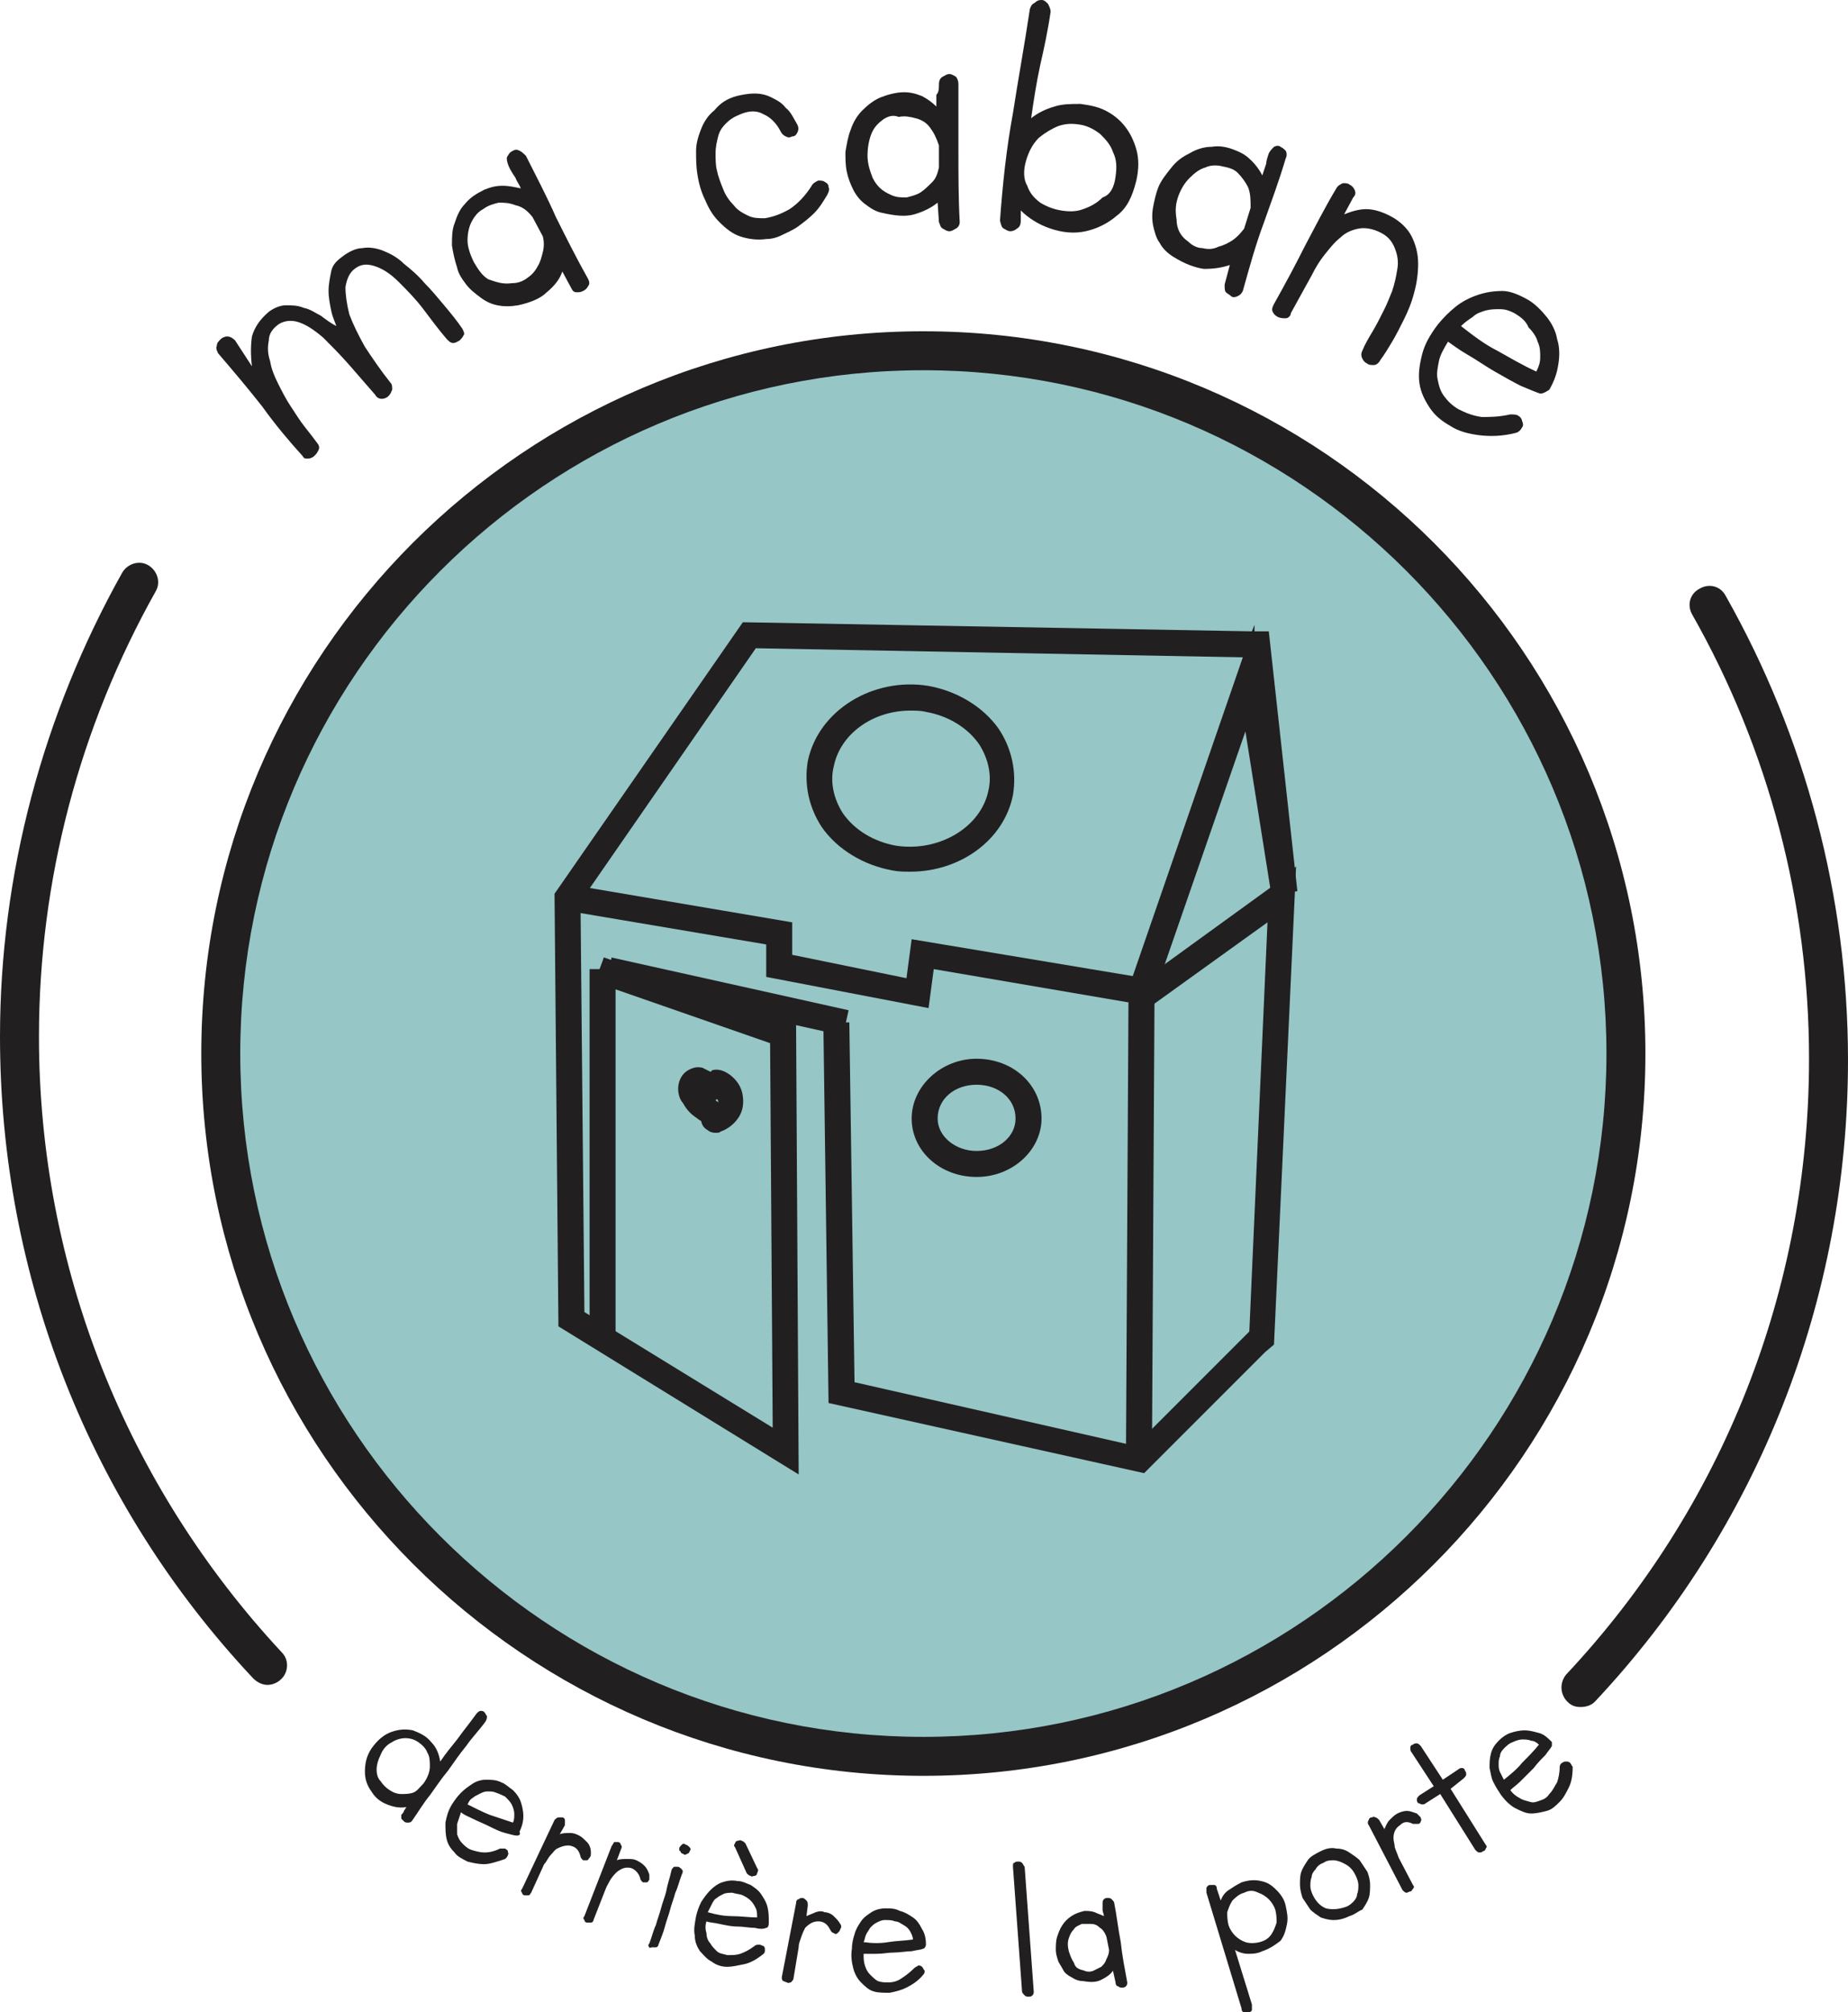 <?xml version="1.0" encoding="utf-8"?>
<!-- Generator: Adobe Illustrator 24.3.0, SVG Export Plug-In . SVG Version: 6.00 Build 0)  -->
<svg version="1.1" id="Calque_1" xmlns="http://www.w3.org/2000/svg" xmlns:xlink="http://www.w3.org/1999/xlink" x="0px" y="0px"
	 viewBox="0 0 142.3 154.9" enable-background="new 0 0 142.3 154.9" xml:space="preserve">
<path fill="none" stroke="#221F20" stroke-width="2" stroke-miterlimit="10" d="M-30.1,110.1"/>
<g>
	<g>
		<g>
			<path fill="#221F20" d="M19.4,28.2c-0.1-0.8-0.1-1.6,0-2.3c0.2-0.7,0.6-1.3,1.3-1.9c0.4-0.3,0.9-0.5,1.3-0.5c0.5,0,0.9,0,1.4,0.2
				c0.5,0.1,0.9,0.4,1.3,0.6c0.4,0.3,0.8,0.6,1.2,0.8c-0.1-0.3-0.3-0.7-0.4-1.2c-0.1-0.5-0.2-1-0.2-1.5c0-0.5,0.1-1,0.2-1.5
				c0.1-0.5,0.4-0.8,0.8-1.1c0.5-0.4,1.1-0.7,1.6-0.7c0.5-0.1,1.1,0,1.6,0.2c0.5,0.2,1.1,0.5,1.6,1c0.5,0.4,1.1,0.9,1.6,1.5
				c0.5,0.5,1,1.1,1.5,1.7c0.5,0.6,1,1.2,1.4,1.8c0.1,0.2,0.2,0.4,0.1,0.5c-0.1,0.2-0.2,0.3-0.3,0.4c-0.2,0.1-0.3,0.2-0.5,0.2
				c-0.2,0-0.3-0.1-0.5-0.3c-0.6-0.7-1.2-1.5-1.8-2.3c-0.6-0.8-1.3-1.5-1.9-2.1c-0.6-0.6-1.2-1-1.8-1.2c-0.6-0.2-1.1-0.2-1.6,0.2
				c-0.4,0.3-0.6,0.8-0.7,1.4c0,0.6,0.1,1.3,0.3,2.1c0.3,0.8,0.7,1.6,1.2,2.5c0.6,0.9,1.2,1.8,2,2.8c0.1,0.1,0.1,0.3,0.1,0.5
				c-0.1,0.2-0.1,0.3-0.3,0.5c-0.1,0.1-0.3,0.2-0.5,0.2c-0.2,0-0.4-0.1-0.5-0.3c-0.7-0.8-1.3-1.5-2-2.3c-0.7-0.8-1.4-1.5-2-2.1
				c-0.7-0.6-1.3-1-1.9-1.2c-0.6-0.2-1.2-0.1-1.6,0.2c-0.4,0.3-0.7,0.7-0.7,1.2c-0.1,0.5-0.1,1,0.1,1.6c0.1,0.6,0.3,1.1,0.6,1.7
				c0.3,0.6,0.6,1.2,1,1.8c0.4,0.6,0.7,1.1,1.1,1.6c0.4,0.5,0.7,0.9,1,1.3c0.1,0.2,0.1,0.3,0,0.5c-0.1,0.2-0.2,0.3-0.3,0.4
				c-0.1,0.1-0.3,0.2-0.5,0.2c-0.2,0-0.3,0-0.4-0.2c-1-1.1-2.1-2.4-3.1-3.8c-1.1-1.4-2.2-2.7-3.4-4.1c-0.1-0.2-0.2-0.4-0.1-0.6
				c0-0.2,0.1-0.3,0.3-0.5c0.1-0.1,0.3-0.2,0.5-0.2c0.2,0,0.4,0.1,0.6,0.3L19.4,28.2z"/>
			<path fill="#221F20" d="M39.1,12.6c-0.1-0.3-0.1-0.5,0-0.6c0.1-0.2,0.2-0.3,0.4-0.4c0.2-0.1,0.3-0.1,0.5,0
				c0.2,0.1,0.3,0.2,0.5,0.4c0.8,1.6,1.6,3.1,2.3,4.7c0.8,1.6,1.6,3.2,2.5,4.8c0.1,0.2,0.1,0.4,0,0.5c-0.1,0.2-0.2,0.3-0.4,0.4
				c-0.2,0.1-0.3,0.1-0.5,0.1s-0.3-0.1-0.4-0.3l-0.7-1.3c-0.2,0.6-0.6,1.1-1.2,1.6c-0.5,0.5-1.3,0.8-2.2,1c-0.6,0.1-1.1,0.1-1.6,0
				c-0.5-0.1-0.9-0.3-1.3-0.6c-0.4-0.3-0.8-0.6-1.1-1c-0.3-0.4-0.6-0.8-0.7-1.3c-0.2-0.6-0.3-1.1-0.4-1.7c0-0.6,0-1.2,0.2-1.7
				c0.2-0.6,0.4-1.1,0.8-1.5c0.4-0.5,0.9-0.8,1.5-1.1c0.5-0.2,0.9-0.3,1.4-0.3c0.5,0,0.9,0.1,1.4,0.2c-0.1-0.3-0.3-0.5-0.4-0.8
				C39.3,13.1,39.2,12.9,39.1,12.6z M39.4,21.8c0.4,0,0.8-0.1,1.2-0.4c0.3-0.2,0.6-0.5,0.8-0.9c0.2-0.3,0.3-0.7,0.4-1.1
				c0.1-0.4,0.1-0.8,0-1.2L41,16.7c-0.4-0.5-0.8-0.8-1.3-0.9c-0.5-0.2-0.9-0.2-1.3-0.2c-0.4,0.1-0.8,0.2-1.2,0.5
				c-0.4,0.2-0.7,0.6-0.9,1c-0.2,0.4-0.3,0.9-0.3,1.4c0,0.5,0.2,1.1,0.5,1.7c0.3,0.5,0.6,1,1.1,1.3C38.2,21.7,38.7,21.9,39.4,21.8z"
				/>
			<path fill="#221F20" d="M56.7,7.4c0.4-0.1,0.9-0.2,1.4-0.2c0.5,0,0.9,0.1,1.3,0.3c0.4,0.2,0.8,0.4,1.1,0.8
				c0.4,0.3,0.6,0.8,0.9,1.3c0.1,0.2,0.1,0.4,0,0.6c-0.1,0.2-0.2,0.3-0.4,0.3c-0.2,0.1-0.3,0.1-0.5,0c-0.2-0.1-0.3-0.2-0.4-0.4
				c-0.3-0.6-0.8-1.1-1.3-1.3c-0.5-0.3-1.1-0.3-1.8,0c-0.5,0.2-0.8,0.4-1.1,0.7c-0.3,0.3-0.5,0.6-0.6,1c-0.1,0.4-0.2,0.8-0.2,1.3
				c0,0.4,0,0.9,0.1,1.3c0.1,0.5,0.3,1,0.5,1.5c0.2,0.5,0.5,0.9,0.8,1.2c0.3,0.4,0.7,0.6,1.1,0.8c0.4,0.2,0.8,0.2,1.3,0.2
				c0.6-0.1,1.2-0.3,1.9-0.7c0.6-0.4,1.2-1,1.7-1.8c0.1-0.2,0.3-0.3,0.5-0.4c0.2,0,0.4,0,0.5,0.1c0.2,0.1,0.3,0.2,0.3,0.4
				c0.1,0.2,0,0.4-0.1,0.6c-0.3,0.5-0.6,1-1,1.4c-0.4,0.4-0.8,0.7-1.2,1c-0.4,0.3-0.9,0.5-1.3,0.7c-0.4,0.2-0.8,0.3-1.2,0.3
				c-0.7,0.1-1.4,0-2-0.2c-0.6-0.2-1.1-0.6-1.6-1.1c-0.5-0.5-0.8-1-1.1-1.7c-0.3-0.6-0.5-1.3-0.6-2c-0.1-0.6-0.1-1.2-0.1-1.8
				c0-0.6,0.2-1.2,0.4-1.7c0.2-0.5,0.5-1,1-1.4C55.5,7.9,56,7.6,56.7,7.4z"/>
			<path fill="#221F20" d="M72.3,6.5c0-0.3,0.1-0.5,0.3-0.6c0.2-0.1,0.3-0.2,0.5-0.2c0.2,0,0.3,0.1,0.5,0.2c0.1,0.1,0.2,0.3,0.2,0.6
				c0,1.7,0,3.5,0,5.2c0,1.7,0,3.6,0.1,5.4c0,0.2-0.1,0.4-0.3,0.5c-0.2,0.1-0.3,0.2-0.5,0.2c-0.2,0-0.3-0.1-0.5-0.2
				c-0.2-0.1-0.2-0.3-0.3-0.5l-0.1-1.5c-0.5,0.4-1.1,0.7-1.8,0.9c-0.7,0.2-1.5,0.1-2.4-0.1c-0.6-0.1-1-0.4-1.4-0.7
				c-0.4-0.3-0.7-0.7-0.9-1.1c-0.2-0.4-0.4-0.9-0.5-1.4c-0.1-0.5-0.1-1-0.1-1.5c0.1-0.6,0.2-1.2,0.4-1.7c0.2-0.6,0.5-1.1,0.9-1.5
				c0.4-0.4,0.9-0.8,1.4-1c0.5-0.2,1.2-0.4,1.8-0.4c0.5,0,0.9,0.1,1.4,0.3c0.4,0.2,0.8,0.5,1.1,0.8c0-0.3,0-0.6,0-0.9
				C72.3,7.1,72.3,6.8,72.3,6.5z M68.6,15c0.4,0.2,0.8,0.2,1.2,0.2c0.4-0.1,0.8-0.2,1.1-0.4c0.3-0.2,0.6-0.5,0.9-0.8
				c0.3-0.3,0.4-0.7,0.5-1.1l0-1.7c-0.2-0.6-0.4-1-0.7-1.4c-0.3-0.4-0.7-0.6-1.1-0.7c-0.4-0.1-0.8-0.2-1.3-0.1
				C68.7,8.8,68.3,9,68,9.2c-0.4,0.3-0.7,0.6-0.9,1.1c-0.2,0.5-0.3,1.1-0.3,1.7c0,0.6,0.2,1.2,0.4,1.7C67.5,14.3,67.9,14.7,68.6,15z
				"/>
			<path fill="#221F20" d="M79.3,0.7c0.1-0.3,0.2-0.4,0.4-0.5C79.9,0,80.1,0,80.2,0c0.2,0,0.3,0.1,0.5,0.3c0.1,0.2,0.2,0.4,0.2,0.6
				c-0.2,1.4-0.5,2.8-0.8,4.1c-0.3,1.4-0.5,2.7-0.7,4.1c0.5-0.4,1.1-0.7,1.8-0.9c0.6-0.2,1.3-0.2,2-0.2c0.7,0.1,1.3,0.2,1.9,0.5
				c0.6,0.3,1.1,0.7,1.5,1.2s0.7,1.1,0.9,1.8c0.2,0.7,0.2,1.5,0,2.4c-0.3,1.2-0.7,2.1-1.5,2.7c-0.7,0.6-1.5,1-2.4,1.2
				c-0.9,0.2-1.8,0.1-2.7-0.2c-0.9-0.3-1.7-0.8-2.3-1.4l0,0.8c0,0.3-0.1,0.5-0.3,0.6c-0.1,0.1-0.3,0.2-0.5,0.2
				c-0.2,0-0.3-0.1-0.5-0.2c-0.2-0.1-0.2-0.3-0.3-0.6c0.2-2.8,0.5-5.6,1-8.3C78.4,6.1,78.9,3.4,79.3,0.7z M85.9,13.6
				c0.1-0.7,0.1-1.3-0.2-1.9c-0.2-0.6-0.6-1-1-1.4c-0.4-0.3-0.9-0.6-1.5-0.7c-0.6-0.1-1.1-0.1-1.7,0.1c-0.5,0.2-1,0.5-1.5,0.9
				c-0.5,0.5-0.8,1.1-1,1.8c-0.2,0.7-0.2,1.4,0.1,1.9c0.2,0.6,0.6,1,1,1.3c0.5,0.3,1,0.5,1.6,0.6c0.6,0.1,1.2,0.1,1.7-0.1
				c0.6-0.2,1.1-0.5,1.5-0.9C85.5,15,85.8,14.4,85.9,13.6z"/>
			<path fill="#221F20" d="M97.7,11.8c0.1-0.2,0.3-0.4,0.4-0.5c0.2-0.1,0.4-0.1,0.5,0c0.2,0.1,0.3,0.2,0.4,0.3
				c0.1,0.2,0.1,0.4,0,0.6c-0.5,1.7-1.1,3.3-1.7,5c-0.6,1.6-1.1,3.4-1.6,5.2c-0.1,0.2-0.2,0.3-0.4,0.4c-0.2,0.1-0.4,0.1-0.5,0
				s-0.3-0.2-0.4-0.3c-0.1-0.1-0.1-0.3-0.1-0.6l0.4-1.5c-0.6,0.2-1.2,0.3-2,0.3c-0.7-0.1-1.5-0.4-2.3-0.9c-0.5-0.3-0.9-0.7-1.1-1.1
				c-0.3-0.4-0.4-0.9-0.5-1.3c-0.1-0.5-0.1-1,0-1.5s0.2-1,0.4-1.5c0.2-0.5,0.6-1,1-1.5c0.4-0.5,0.8-0.8,1.4-1.1
				c0.5-0.3,1.1-0.5,1.7-0.5c0.6-0.1,1.2,0,1.9,0.3c0.5,0.2,0.8,0.4,1.2,0.8c0.3,0.3,0.6,0.7,0.8,1.1c0.1-0.3,0.2-0.6,0.3-0.9
				C97.5,12.4,97.6,12.1,97.7,11.8z M91.5,18.6c0.3,0.3,0.7,0.5,1.1,0.5c0.4,0.1,0.8,0.1,1.2-0.1c0.4-0.1,0.8-0.3,1.1-0.5
				c0.3-0.2,0.6-0.5,0.9-0.9l0.5-1.6c0-0.6,0-1.1-0.2-1.6c-0.2-0.4-0.5-0.8-0.8-1.1c-0.3-0.3-0.7-0.4-1.2-0.5
				c-0.4-0.1-0.9-0.1-1.3,0.1c-0.4,0.1-0.8,0.4-1.2,0.8c-0.4,0.4-0.7,0.9-0.9,1.5c-0.2,0.6-0.2,1.1-0.1,1.7
				C90.6,17.6,90.9,18.2,91.5,18.6z"/>
			<path fill="#221F20" d="M99,24.5c-0.2,0-0.4,0-0.6-0.1c-0.2-0.1-0.3-0.2-0.4-0.4c-0.1-0.2,0-0.4,0.1-0.6c0.9-1.6,1.7-3.1,2.4-4.5
				c0.8-1.5,1.5-2.9,2.4-4.4c0.1-0.2,0.3-0.3,0.5-0.4c0.2,0,0.4,0,0.5,0.1c0.2,0.1,0.3,0.2,0.4,0.4c0.1,0.2,0.1,0.4-0.1,0.6
				l-0.7,1.3c0.5-0.2,1.1-0.4,1.7-0.4c0.6,0,1.2,0.2,1.8,0.5c0.8,0.4,1.4,1,1.7,1.6c0.3,0.6,0.5,1.3,0.5,2.1c0,0.7-0.1,1.5-0.3,2.2
				c-0.2,0.8-0.5,1.5-0.8,2.1c-0.3,0.6-0.6,1.2-0.9,1.7c-0.3,0.5-0.6,1-0.9,1.4c-0.1,0.2-0.3,0.4-0.5,0.4c-0.2,0-0.4,0-0.5-0.1
				c-0.2-0.1-0.3-0.2-0.4-0.4c-0.1-0.2-0.1-0.4,0-0.6c0.2-0.5,0.5-1,0.8-1.5c0.3-0.5,0.6-1.1,0.9-1.7c0.2-0.4,0.4-0.9,0.6-1.4
				c0.2-0.6,0.3-1.1,0.4-1.7c0.1-0.6,0-1.1-0.2-1.6s-0.5-0.9-1.1-1.2c-0.6-0.3-1.2-0.4-1.7-0.3c-0.5,0.1-1,0.3-1.4,0.7
				c-0.4,0.3-0.8,0.8-1.2,1.3c-0.4,0.5-0.7,1-1,1.6l-1.6,2.9C99.4,24.3,99.2,24.5,99,24.5z"/>
			<path fill="#221F20" d="M118.6,30.3c-0.3-0.1-0.8-0.3-1.5-0.6c-0.6-0.3-1.3-0.7-2-1.1c-0.7-0.4-1.4-0.9-2.1-1.3
				c-0.7-0.4-1.2-0.8-1.5-1c-0.3,0.5-0.6,1-0.7,1.5c-0.1,0.5-0.2,1-0.1,1.4c0.1,0.5,0.2,0.9,0.5,1.3c0.3,0.4,0.6,0.7,1.1,1
				c0.6,0.3,1.1,0.5,1.8,0.6c0.6,0,1.3,0,2.2-0.2c0.2,0,0.5,0,0.6,0.1c0.2,0.1,0.3,0.3,0.3,0.4c0.1,0.2,0.1,0.4,0,0.5
				c-0.1,0.2-0.2,0.3-0.4,0.4c-1.1,0.3-2.1,0.3-2.9,0.2c-0.8-0.1-1.6-0.3-2.2-0.7c-0.7-0.4-1.2-0.8-1.6-1.4
				c-0.4-0.6-0.7-1.2-0.8-1.9c-0.1-0.7,0-1.4,0.2-2.2c0.2-0.8,0.6-1.5,1.2-2.3c0.4-0.5,0.9-1,1.4-1.4c0.5-0.4,1.1-0.7,1.7-0.9
				c0.6-0.2,1.2-0.3,1.9-0.3c0.6,0,1.3,0.3,2,0.7c0.5,0.3,1,0.8,1.4,1.3c0.4,0.5,0.7,1.1,0.8,1.7c0.2,0.6,0.2,1.3,0.1,1.9
				c-0.1,0.7-0.3,1.3-0.7,2C119,30.2,118.8,30.3,118.6,30.3z M116.6,24.1c-0.4-0.2-0.7-0.3-1.1-0.3c-0.4,0-0.7,0-1.1,0.1
				c-0.3,0.1-0.7,0.2-1,0.5c-0.3,0.2-0.6,0.4-0.9,0.7c0.9,0.7,1.8,1.4,2.8,1.9c0.9,0.5,1.9,1.1,3,1.6c0.2-0.4,0.3-0.7,0.3-1.1
				c0-0.4,0-0.8-0.2-1.2c-0.1-0.4-0.4-0.8-0.7-1.1C117.5,24.7,117.1,24.4,116.6,24.1z"/>
		</g>
	</g>
	<g>
		<g>
			<path fill="#221F20" d="M36.7,131.9c0.1-0.1,0.2-0.2,0.3-0.2c0.1,0,0.2,0,0.3,0.1c0.1,0.1,0.1,0.2,0.2,0.3c0,0.1,0,0.2-0.1,0.4
				c-0.5,0.7-1.1,1.3-1.5,1.9c-0.5,0.6-0.9,1.2-1.4,1.9c-0.5,0.6-0.9,1.2-1.4,1.9c-0.5,0.6-0.9,1.3-1.4,2c-0.1,0.1-0.2,0.1-0.3,0.1
				c-0.1,0-0.2,0-0.3-0.1c-0.1-0.1-0.1-0.1-0.2-0.2c0-0.1,0-0.2,0-0.3c0.1-0.1,0.2-0.2,0.2-0.3c0.1-0.1,0.1-0.2,0.2-0.3
				c-0.5,0.1-1,0-1.5-0.2c-0.5-0.2-0.9-0.5-1.2-1c-0.3-0.4-0.5-0.9-0.5-1.5c0-0.6,0.1-1.2,0.5-1.8c0.5-0.7,1-1.1,1.6-1.3
				c0.6-0.2,1.1-0.2,1.6-0.1c0.5,0.2,1,0.4,1.4,0.9c0.4,0.4,0.6,0.9,0.7,1.5c0.4-0.6,0.9-1.2,1.3-1.7
				C35.7,133.2,36.2,132.6,36.7,131.9z M32.6,137.3c0.3-0.4,0.5-0.9,0.5-1.3c0-0.4,0-0.8-0.2-1.1c-0.1-0.3-0.4-0.6-0.7-0.8
				c-0.3-0.2-0.6-0.3-1-0.3c-0.3,0-0.7,0.1-1,0.3c-0.4,0.2-0.7,0.5-0.9,1c-0.2,0.4-0.3,0.8-0.3,1.1c0,0.4,0.1,0.7,0.3,0.9
				c0.2,0.3,0.4,0.5,0.7,0.7c0.3,0.2,0.6,0.3,0.9,0.3c0.3,0,0.6,0,0.9-0.1C32.1,137.9,32.3,137.6,32.6,137.3z"/>
			<path fill="#221F20" d="M39.8,141.3c-0.2,0-0.5-0.1-0.9-0.2c-0.4-0.1-0.8-0.3-1.2-0.5c-0.4-0.2-0.9-0.4-1.3-0.6
				c-0.4-0.2-0.7-0.3-0.9-0.5c-0.1,0.3-0.2,0.6-0.3,0.9c0,0.3,0,0.6,0,0.8c0.1,0.3,0.2,0.5,0.4,0.7c0.2,0.2,0.4,0.4,0.7,0.5
				c0.3,0.1,0.7,0.2,1,0.2c0.4,0,0.8-0.1,1.2-0.3c0.1,0,0.3,0,0.4,0c0.1,0.1,0.2,0.1,0.2,0.2c0,0.1,0.1,0.2,0,0.3
				c0,0.1-0.1,0.2-0.2,0.3c-0.6,0.2-1.2,0.4-1.6,0.4c-0.5,0-0.9-0.1-1.3-0.2c-0.4-0.2-0.8-0.4-1-0.7c-0.3-0.3-0.5-0.6-0.6-1
				c-0.1-0.4-0.1-0.8-0.1-1.3c0.1-0.5,0.2-0.9,0.5-1.4c0.2-0.3,0.4-0.6,0.7-0.9c0.3-0.3,0.6-0.5,0.9-0.7c0.3-0.2,0.7-0.3,1-0.3
				c0.4,0,0.8,0,1.2,0.2c0.3,0.1,0.6,0.4,0.9,0.6c0.3,0.3,0.5,0.6,0.6,0.9c0.1,0.3,0.2,0.7,0.2,1.1c0,0.4-0.1,0.8-0.3,1.2
				C40.1,141.2,40,141.3,39.8,141.3z M38.2,138c-0.2-0.1-0.4-0.1-0.7-0.1c-0.2,0-0.4,0.1-0.6,0.2c-0.2,0.1-0.4,0.2-0.5,0.3
				c-0.2,0.1-0.3,0.3-0.4,0.5c0.6,0.3,1.2,0.6,1.7,0.8c0.6,0.2,1.2,0.4,1.8,0.6c0.1-0.2,0.1-0.4,0.1-0.7c0-0.2-0.1-0.5-0.2-0.7
				c-0.1-0.2-0.3-0.4-0.5-0.6C38.7,138.2,38.5,138.1,38.2,138z"/>
			<path fill="#221F20" d="M42.7,140.1c0.1-0.1,0.2-0.2,0.3-0.2c0.1,0,0.2,0,0.3,0c0.1,0,0.2,0.1,0.2,0.2c0,0.1,0,0.2,0,0.4
				l-0.4,0.7c0.2-0.1,0.5-0.1,0.8-0.1c0.3,0,0.5,0.1,0.7,0.2s0.4,0.3,0.6,0.5c0.2,0.2,0.3,0.5,0.3,0.8c0,0.2,0,0.3-0.1,0.4
				c-0.1,0.1-0.1,0.2-0.2,0.2c-0.1,0-0.2,0-0.3,0c-0.1-0.1-0.2-0.2-0.2-0.3c-0.1-0.4-0.3-0.7-0.7-0.8c-0.3-0.1-0.7,0-1.1,0.2
				c-0.2,0.1-0.3,0.3-0.5,0.5c-0.2,0.2-0.3,0.5-0.5,0.7l-1,2.2c-0.1,0.1-0.1,0.2-0.2,0.2c-0.1,0-0.2,0-0.3,0c-0.1,0-0.2-0.1-0.2-0.2
				c-0.1-0.1-0.1-0.2,0-0.3L42.7,140.1z"/>
			<path fill="#221F20" d="M47.1,142.1c0.1-0.1,0.1-0.2,0.2-0.3c0.1,0,0.2,0,0.3,0c0.1,0,0.2,0.1,0.2,0.2c0.1,0.1,0.1,0.2,0,0.4
				l-0.3,0.8c0.2-0.1,0.5-0.1,0.8-0.1c0.3,0,0.5,0,0.7,0.1c0.2,0.1,0.4,0.2,0.6,0.4c0.2,0.2,0.3,0.4,0.4,0.7c0,0.2,0,0.3,0,0.4
				c-0.1,0.1-0.1,0.2-0.2,0.2c-0.1,0-0.2,0-0.3,0c-0.1-0.1-0.2-0.2-0.2-0.3c-0.1-0.4-0.4-0.7-0.7-0.8c-0.4-0.1-0.7,0-1.1,0.3
				c-0.2,0.2-0.3,0.3-0.5,0.6c-0.1,0.2-0.3,0.5-0.4,0.8l-0.9,2.3c0,0.1-0.1,0.2-0.2,0.2c-0.1,0-0.2,0-0.3,0c-0.1,0-0.2-0.1-0.2-0.2
				c-0.1-0.1-0.1-0.2,0-0.3L47.1,142.1z"/>
			<path fill="#221F20" d="M51.7,144c0-0.1,0.1-0.2,0.2-0.3c0.1,0,0.2,0,0.3,0c0.1,0,0.2,0.1,0.3,0.2c0.1,0.1,0.1,0.2,0,0.4
				c-0.2,0.5-0.3,1-0.5,1.4c-0.1,0.4-0.3,0.9-0.4,1.3c-0.1,0.4-0.3,0.9-0.4,1.3c-0.1,0.4-0.3,0.9-0.5,1.4c0,0.1-0.1,0.2-0.2,0.2
				c-0.1,0-0.2,0-0.3,0S50,150,50,149.9c-0.1-0.1-0.1-0.2,0-0.3c0.2-0.5,0.3-1,0.5-1.4c0.1-0.4,0.3-0.9,0.4-1.3
				c0.1-0.4,0.3-0.9,0.4-1.3C51.4,145,51.6,144.5,51.7,144z M52.3,142.3c0-0.1,0.1-0.2,0.2-0.3c0.1-0.1,0.2-0.1,0.3,0
				c0.1,0,0.2,0.1,0.3,0.2c0.1,0.1,0.1,0.2,0,0.3c0,0.1-0.1,0.2-0.2,0.2c-0.1,0.1-0.2,0.1-0.3,0c-0.1,0-0.2-0.1-0.2-0.2
				C52.3,142.5,52.3,142.4,52.3,142.3z"/>
			<path fill="#221F20" d="M59,148.4c-0.2,0.1-0.5,0.1-0.9,0c-0.4,0-0.9-0.1-1.3-0.1c-0.5,0-0.9-0.1-1.4-0.2c-0.4-0.1-0.8-0.1-1-0.2
				c-0.1,0.3-0.1,0.6,0,0.9c0,0.3,0.1,0.6,0.3,0.8c0.1,0.2,0.3,0.4,0.5,0.6c0.2,0.2,0.5,0.2,0.8,0.3c0.4,0,0.7,0,1-0.1
				c0.3-0.1,0.7-0.3,1.1-0.6c0.1-0.1,0.2-0.1,0.4-0.1c0.1,0,0.2,0.1,0.3,0.1c0.1,0.1,0.1,0.2,0.1,0.3c0,0.1,0,0.2-0.1,0.3
				c-0.5,0.4-1,0.7-1.5,0.8c-0.5,0.1-0.9,0.2-1.3,0.2c-0.4,0-0.8-0.1-1.2-0.4c-0.4-0.2-0.6-0.5-0.9-0.8c-0.2-0.3-0.4-0.7-0.4-1.2
				c-0.1-0.5,0-0.9,0.1-1.5c0.1-0.4,0.2-0.7,0.4-1.1c0.2-0.3,0.4-0.6,0.7-0.9c0.3-0.3,0.6-0.5,0.9-0.6c0.3-0.1,0.7-0.2,1.2-0.1
				c0.4,0,0.7,0.2,1,0.3c0.3,0.2,0.6,0.4,0.8,0.7c0.2,0.3,0.4,0.6,0.5,1c0.1,0.4,0.1,0.8,0.1,1.2C59.2,148.3,59.1,148.4,59,148.4z
				 M56.4,145.7c-0.2,0-0.5,0-0.7,0.1c-0.2,0.1-0.4,0.2-0.5,0.3c-0.2,0.1-0.3,0.3-0.4,0.5c-0.1,0.2-0.2,0.4-0.3,0.6
				c0.7,0.2,1.3,0.3,1.9,0.3c0.6,0,1.3,0.1,1.9,0.1c0-0.2,0-0.5-0.1-0.7c-0.1-0.2-0.2-0.4-0.4-0.6c-0.2-0.2-0.4-0.3-0.6-0.4
				C57,145.8,56.7,145.8,56.4,145.7z M56.6,142.2c-0.1-0.1-0.1-0.2,0-0.3c0-0.1,0.1-0.2,0.2-0.2c0.1,0,0.2-0.1,0.3,0
				c0.1,0,0.2,0.1,0.3,0.2l0.9,1.9c0.1,0.1,0.1,0.2,0,0.4c0,0.1-0.1,0.2-0.2,0.2c-0.1,0-0.2,0.1-0.3,0c-0.1,0-0.2-0.1-0.3-0.2
				L56.6,142.2z"/>
			<path fill="#221F20" d="M61.3,146.5c0-0.2,0.1-0.3,0.2-0.3c0.1-0.1,0.2-0.1,0.3-0.1c0.1,0,0.2,0.1,0.3,0.2
				c0.1,0.1,0.1,0.2,0.1,0.4l-0.1,0.8c0.2-0.1,0.5-0.2,0.7-0.3c0.3-0.1,0.5-0.1,0.7,0c0.2,0,0.5,0.1,0.7,0.3
				c0.2,0.2,0.4,0.4,0.5,0.6c0.1,0.1,0.1,0.3,0,0.4c0,0.1-0.1,0.2-0.2,0.3c-0.1,0.1-0.2,0.1-0.3,0c-0.1,0-0.2-0.1-0.3-0.3
				c-0.2-0.4-0.5-0.6-0.9-0.6c-0.4,0-0.7,0.2-1,0.5c-0.1,0.2-0.2,0.4-0.3,0.7c-0.1,0.3-0.2,0.5-0.2,0.8l-0.4,2.4
				c0,0.1-0.1,0.2-0.2,0.3c-0.1,0-0.2,0.1-0.3,0c-0.1,0-0.2-0.1-0.3-0.1c-0.1-0.1-0.1-0.2-0.1-0.3L61.3,146.5z"/>
			<path fill="#221F20" d="M71.1,150c-0.2,0.1-0.5,0.1-0.9,0.2c-0.4,0-0.9,0.1-1.3,0.1c-0.5,0-0.9,0.1-1.4,0.1c-0.5,0-0.8,0-1,0
				c0,0.3,0,0.6,0.1,0.9c0.1,0.3,0.2,0.5,0.4,0.7c0.2,0.2,0.4,0.4,0.6,0.5c0.3,0.1,0.5,0.1,0.8,0.1c0.4,0,0.7-0.1,1-0.3
				c0.3-0.2,0.6-0.4,1-0.8c0.1-0.1,0.2-0.1,0.3-0.2c0.1,0,0.2,0,0.3,0.1c0.1,0.1,0.1,0.2,0.2,0.3c0,0.1,0,0.2-0.1,0.3
				c-0.4,0.5-0.9,0.8-1.3,1c-0.4,0.2-0.8,0.3-1.3,0.4c-0.4,0-0.9,0-1.2-0.1c-0.4-0.1-0.7-0.4-1-0.7c-0.3-0.3-0.5-0.7-0.6-1.1
				c-0.1-0.4-0.2-0.9-0.1-1.5c0-0.4,0.1-0.8,0.2-1.1c0.1-0.4,0.3-0.7,0.5-1c0.2-0.3,0.5-0.5,0.8-0.7s0.7-0.3,1.1-0.3
				c0.4,0,0.7,0,1.1,0.2c0.4,0.1,0.7,0.3,1,0.5c0.3,0.2,0.5,0.5,0.7,0.9c0.2,0.3,0.3,0.7,0.3,1.2C71.3,149.8,71.2,150,71.1,150z
				 M68.1,147.8c-0.2,0-0.4,0.1-0.6,0.2c-0.2,0.1-0.3,0.2-0.5,0.4c-0.1,0.2-0.2,0.3-0.3,0.5c-0.1,0.2-0.1,0.4-0.2,0.6
				c0.7,0.1,1.3,0.1,1.9,0c0.6-0.1,1.2-0.1,1.9-0.2c0-0.2-0.1-0.4-0.2-0.6c-0.1-0.2-0.3-0.4-0.5-0.5c-0.2-0.1-0.4-0.3-0.7-0.3
				C68.7,147.8,68.4,147.8,68.1,147.8z"/>
			<path fill="#221F20" d="M78,143.7c0-0.2,0-0.3,0.1-0.3c0.1-0.1,0.2-0.1,0.3-0.1s0.2,0,0.3,0.1c0.1,0.1,0.1,0.2,0.2,0.3l0.7,9.6
				c0,0.1,0,0.2-0.1,0.3c-0.1,0.1-0.2,0.1-0.3,0.1c-0.1,0-0.2,0-0.3-0.1c-0.1-0.1-0.2-0.2-0.2-0.3L78,143.7z"/>
			<path fill="#221F20" d="M84.9,146.6c0-0.2,0-0.3,0.1-0.4s0.2-0.1,0.3-0.1c0.1,0,0.2,0,0.3,0.1c0.1,0.1,0.2,0.2,0.2,0.3
				c0.2,1,0.3,2,0.5,3c0.1,1,0.3,2,0.5,3.1c0,0.1,0,0.2-0.1,0.3c-0.1,0.1-0.2,0.1-0.3,0.1c-0.1,0-0.2,0-0.3-0.1
				c-0.1,0-0.2-0.1-0.2-0.3l-0.2-0.9c-0.2,0.3-0.5,0.5-0.9,0.7c-0.4,0.2-0.8,0.2-1.4,0.1c-0.3,0-0.6-0.1-0.9-0.3
				c-0.2-0.1-0.5-0.3-0.6-0.5s-0.3-0.5-0.4-0.7c-0.1-0.3-0.2-0.6-0.2-0.9c0-0.3,0-0.7,0.1-1c0.1-0.3,0.2-0.6,0.4-0.9
				c0.2-0.3,0.4-0.5,0.7-0.7c0.3-0.2,0.6-0.3,1-0.4c0.3,0,0.5,0,0.8,0.1c0.2,0.1,0.5,0.2,0.7,0.3c0-0.2-0.1-0.3-0.1-0.5
				C84.9,147,84.9,146.8,84.9,146.6z M83.5,151.7c0.2,0.1,0.5,0.1,0.7,0c0.2-0.1,0.4-0.2,0.6-0.3c0.2-0.2,0.3-0.3,0.4-0.6
				c0.1-0.2,0.2-0.4,0.2-0.7l-0.2-1c-0.1-0.3-0.3-0.6-0.5-0.7c-0.2-0.2-0.4-0.3-0.7-0.3c-0.2,0-0.5,0-0.7,0
				c-0.2,0.1-0.5,0.2-0.6,0.4c-0.2,0.2-0.3,0.4-0.4,0.7c-0.1,0.3-0.1,0.6,0,1c0.1,0.3,0.2,0.6,0.4,0.9
				C82.8,151.5,83.1,151.6,83.5,151.7z"/>
			<path fill="#221F20" d="M97.2,150.2c-0.4,0.2-0.8,0.2-1.1,0.2c-0.3,0-0.7-0.1-1-0.3l1.3,4.2c0,0.1,0,0.3,0,0.4s-0.1,0.2-0.3,0.2
				c-0.1,0-0.2,0-0.3,0c-0.1,0-0.2-0.1-0.2-0.3l-2.7-8.9c0-0.1,0-0.3,0-0.4c0.1-0.1,0.1-0.2,0.3-0.2s0.2,0,0.3,0
				c0.1,0,0.2,0.1,0.2,0.3l0.3,0.9c0.1-0.3,0.3-0.6,0.6-0.8c0.3-0.2,0.6-0.4,1-0.6c0.6-0.2,1.1-0.2,1.5-0.1c0.5,0.1,0.8,0.3,1.2,0.7
				c0.3,0.3,0.6,0.7,0.7,1.2c0.1,0.5,0.2,0.9,0.1,1.4c-0.1,0.5-0.2,0.9-0.5,1.3C98.2,149.7,97.8,150,97.2,150.2z M95.8,145.7
				c-0.4,0.1-0.7,0.4-0.9,0.6c-0.2,0.3-0.3,0.6-0.4,0.9c0,0.3,0,0.6,0.1,1c0.1,0.3,0.3,0.6,0.5,0.8c0.2,0.2,0.5,0.4,0.8,0.5
				c0.3,0.1,0.7,0.1,1.1,0c0.4-0.1,0.7-0.3,0.9-0.6c0.2-0.3,0.3-0.6,0.4-0.9c0-0.3,0-0.6-0.1-1c-0.1-0.3-0.3-0.6-0.5-0.8
				c-0.2-0.2-0.5-0.4-0.8-0.5C96.5,145.5,96.2,145.5,95.8,145.7z"/>
			<path fill="#221F20" d="M103.9,147.5c-0.4,0.2-0.8,0.3-1.2,0.3c-0.4,0-0.7-0.1-1-0.2c-0.3-0.2-0.6-0.4-0.8-0.6
				c-0.2-0.3-0.4-0.6-0.6-0.9c-0.1-0.3-0.2-0.7-0.2-1c0-0.4,0-0.7,0.1-1c0.1-0.3,0.3-0.6,0.5-0.9c0.2-0.3,0.6-0.5,1-0.7
				c0.4-0.2,0.8-0.3,1.2-0.2c0.4,0,0.7,0.1,1,0.3c0.3,0.2,0.6,0.4,0.8,0.6c0.2,0.3,0.4,0.6,0.6,0.9c0.1,0.3,0.2,0.6,0.2,1
				c0,0.3,0,0.7-0.1,1c-0.1,0.3-0.3,0.6-0.5,0.9C104.6,147.1,104.3,147.4,103.9,147.5z M103.6,146.8c0.3-0.1,0.5-0.3,0.6-0.4
				c0.2-0.2,0.3-0.4,0.3-0.6c0.1-0.2,0.1-0.5,0.1-0.7c0-0.2-0.1-0.5-0.2-0.7c-0.1-0.2-0.2-0.4-0.4-0.6c-0.2-0.2-0.4-0.3-0.6-0.4
				s-0.5-0.2-0.7-0.2c-0.3,0-0.5,0-0.8,0.2c-0.3,0.1-0.5,0.3-0.6,0.5c-0.2,0.2-0.3,0.4-0.3,0.6c-0.1,0.2-0.1,0.5-0.1,0.7
				c0,0.2,0.1,0.5,0.2,0.7c0.2,0.4,0.5,0.8,1,1C102.5,147,103,147,103.6,146.8z"/>
			<path fill="#221F20" d="M105.4,140.5c-0.1-0.1-0.1-0.3,0-0.4c0-0.1,0.1-0.2,0.2-0.2s0.2-0.1,0.3,0c0.1,0,0.2,0.1,0.3,0.2l0.4,0.7
				c0.1-0.2,0.2-0.5,0.4-0.7c0.2-0.2,0.4-0.4,0.6-0.5c0.2-0.1,0.5-0.2,0.7-0.2c0.3,0,0.5,0.1,0.8,0.2c0.1,0.1,0.2,0.2,0.3,0.3
				c0,0.1,0.1,0.2,0,0.3c0,0.1-0.1,0.2-0.2,0.2c-0.1,0-0.2,0-0.4,0c-0.4-0.2-0.7-0.2-1,0.1c-0.3,0.2-0.5,0.5-0.5,1
				c0,0.2,0.1,0.5,0.1,0.7c0.1,0.3,0.2,0.5,0.3,0.8l1.1,2.1c0.1,0.1,0.1,0.2,0,0.3c-0.1,0.1-0.1,0.2-0.2,0.2c-0.1,0-0.2,0.1-0.3,0.1
				c-0.1,0-0.2-0.1-0.3-0.2L105.4,140.5z"/>
			<path fill="#221F20" d="M111.7,137.7l2.7,4.3c0.1,0.1,0.1,0.2,0,0.3c0,0.1-0.1,0.2-0.2,0.2c-0.1,0.1-0.2,0.1-0.3,0.1
				c-0.1,0-0.2-0.1-0.3-0.2l-2.7-4.3l-1.1,0.7c-0.1,0.1-0.2,0.1-0.3,0.1c-0.1,0-0.2-0.1-0.3-0.1c-0.1-0.1-0.1-0.2-0.1-0.3
				c0-0.1,0.1-0.2,0.2-0.3l1.1-0.7l-1.7-2.6c-0.1-0.1-0.1-0.2-0.1-0.4c0-0.1,0.1-0.2,0.2-0.2c0.1-0.1,0.2-0.1,0.3-0.1
				c0.1,0,0.2,0.1,0.3,0.2l1.7,2.6l1.2-0.8c0.1-0.1,0.2-0.1,0.3-0.1c0.1,0,0.2,0.1,0.2,0.2c0.1,0.1,0.1,0.2,0.1,0.3
				c0,0.1-0.1,0.2-0.2,0.3L111.7,137.7z"/>
			<path fill="#221F20" d="M119.5,134.4c-0.1,0.2-0.3,0.4-0.5,0.7c-0.3,0.3-0.6,0.6-0.9,1c-0.3,0.3-0.7,0.7-1,1
				c-0.3,0.3-0.6,0.5-0.8,0.7c0.2,0.3,0.5,0.5,0.7,0.6c0.3,0.2,0.5,0.2,0.8,0.3s0.5,0,0.8-0.1c0.3-0.1,0.5-0.2,0.7-0.5
				c0.3-0.3,0.4-0.6,0.6-0.9c0.1-0.3,0.2-0.7,0.2-1.2c0-0.1,0.1-0.3,0.2-0.3c0.1-0.1,0.2-0.1,0.3-0.1c0.1,0,0.2,0,0.3,0.1
				c0.1,0.1,0.1,0.2,0.2,0.3c0,0.7-0.1,1.2-0.3,1.6c-0.2,0.4-0.4,0.8-0.7,1.1c-0.3,0.3-0.6,0.6-1,0.7c-0.4,0.1-0.8,0.2-1.2,0.2
				c-0.4,0-0.8-0.2-1.2-0.4c-0.4-0.2-0.8-0.6-1.1-1c-0.2-0.3-0.4-0.6-0.6-1c-0.2-0.4-0.2-0.7-0.3-1.1c0-0.4,0-0.7,0.1-1.1
				c0.1-0.4,0.3-0.7,0.6-1c0.3-0.3,0.6-0.5,0.9-0.6c0.3-0.1,0.7-0.2,1.1-0.2c0.4,0,0.7,0.1,1.1,0.2c0.4,0.1,0.7,0.4,1,0.7
				C119.5,134.1,119.5,134.2,119.5,134.4z M115.8,134.6c-0.2,0.2-0.3,0.4-0.3,0.6c-0.1,0.2-0.1,0.4-0.1,0.6c0,0.2,0,0.4,0.1,0.6
				c0.1,0.2,0.2,0.4,0.3,0.6c0.5-0.4,1-0.8,1.4-1.3c0.4-0.4,0.9-0.9,1.3-1.4c-0.2-0.2-0.4-0.3-0.6-0.3c-0.2-0.1-0.5-0.1-0.7-0.1
				c-0.2,0-0.5,0.1-0.7,0.2C116.2,134.2,116,134.4,115.8,134.6z"/>
		</g>
	</g>
	<path fill="#221F20" d="M20.6,129.7c-0.4,0-0.8-0.2-1.1-0.5C6.9,115.8,0,98.2,0,79.8c0-12.5,3.3-24.8,9.4-35.7c0.4-0.7,1.3-1,2-0.6
		c0.7,0.4,1,1.3,0.6,2C6.1,56,3,67.8,3,79.8c0,17.7,6.7,34.5,18.7,47.4c0.6,0.6,0.5,1.6-0.1,2.1C21.4,129.5,21,129.7,20.6,129.7z"/>
	<path fill="#221F20" d="M121.7,131.4c-0.4,0-0.7-0.1-1-0.4c-0.6-0.6-0.6-1.5-0.1-2.1c12.1-12.9,18.7-29.7,18.7-47.4
		c0-12-3.1-23.8-9-34.2c-0.4-0.7-0.2-1.6,0.6-2c0.7-0.4,1.6-0.2,2,0.6c6.1,10.8,9.4,23.1,9.4,35.7c0,18.4-6.9,36-19.5,49.4
		C122.5,131.3,122.1,131.4,121.7,131.4z"/>
	<g>
		<circle fill="#96C6C6" cx="71.1" cy="81.1" r="54.1"/>
		<path fill="#221F20" d="M71.1,136.7c-30.6,0-55.6-24.9-55.6-55.6s24.9-55.6,55.6-55.6s55.6,24.9,55.6,55.6S101.8,136.7,71.1,136.7
			z M71.1,28.5c-29,0-52.6,23.6-52.6,52.6s23.6,52.6,52.6,52.6s52.6-23.6,52.6-52.6S100.1,28.5,71.1,28.5z"/>
	</g>
	<path fill="none" stroke="#DA3832" stroke-width="0.5" stroke-miterlimit="10" d="M42.6,106"/>
	<path fill="none" stroke="#DA3832" stroke-width="0.5" stroke-miterlimit="10" d="M85.6,116.9"/>
	<path fill="none" stroke="#221F20" stroke-width="2" stroke-miterlimit="10" d="M61.5,114.7"/>
	<g>
		<rect x="45.4" y="74.6" fill="#221F20" width="2" height="28.4"/>
		
			<rect x="55" y="67.3" transform="matrix(0.217 -0.976 0.976 0.217 -30.961 114.736)" fill="#221F20" width="2" height="18.7"/>
		<path fill="#221F20" d="M75.2,90.6c-2.8,0-5-2-5-4.5c0-2.5,2.3-4.6,5-4.6c2.8,0,5,2,5,4.6C80.2,88.5,78,90.6,75.2,90.6z
			 M75.2,83.5c-1.7,0-3,1.1-3,2.6c0,1.4,1.4,2.5,3,2.5c1.7,0,3-1.1,3-2.5C78.2,84.6,76.9,83.5,75.2,83.5z"/>
		<path fill="#221F20" d="M55.1,87.2c-0.3,0-0.5-0.1-0.6-0.2c-0.4-0.2-0.5-0.6-0.5-0.7c0,0-0.2-0.1-0.3-0.2c-0.3-0.2-0.7-0.5-1-1
			c-0.1-0.2-0.2-0.3-0.2-0.3c-0.4-0.6-0.4-1.6,0.2-2.2c0.1-0.1,0.7-0.6,1.4-0.4c0.2,0.1,0.4,0.2,0.6,0.3c0,0,0.1,0,0.1-0.1
			c0.3-0.1,0.7-0.1,1.2,0.2c0.5,0.3,1.1,0.9,1.2,1.8c0.1,0.7-0.1,1.2-0.2,1.4c-0.3,0.6-0.9,1.1-1.5,1.3
			C55.4,87.2,55.3,87.2,55.1,87.2z M55.1,84.7c0.1,0.1,0.2,0.1,0.2,0.2c0,0,0,0,0-0.1c0-0.1,0-0.1-0.1-0.2
			C55.2,84.6,55.2,84.6,55.1,84.7C55.1,84.7,55.1,84.7,55.1,84.7z"/>
		<path fill="#221F20" d="M70.1,67.1c-0.5,0-0.9,0-1.4-0.1c-2.2-0.4-4.2-1.6-5.4-3.3c-1-1.5-1.4-3.3-1.1-5.1c0.8-3.9,5-6.5,9.3-5.8
			c2.2,0.4,4.2,1.6,5.4,3.3c1,1.5,1.4,3.3,1.1,5.1C77.3,64.7,73.9,67.1,70.1,67.1z M70.1,54.7c-2.9,0-5.4,1.8-5.9,4.3
			c-0.3,1.2,0,2.5,0.7,3.6c0.9,1.3,2.4,2.2,4.1,2.5c3.3,0.5,6.5-1.4,7.1-4.2c0.3-1.2,0-2.5-0.7-3.6c-0.9-1.3-2.4-2.2-4.1-2.5
			C70.9,54.7,70.5,54.7,70.1,54.7z"/>
		<polygon fill="#221F20" points="88.1,113.4 63.8,108 63.4,78.7 65.4,78.7 65.8,106.4 87.4,111.3 96.2,102.5 97.6,71 88.7,77.4 
			87.7,77.3 71.9,74.6 71.5,77.6 59,75.2 59,72.7 43.6,70.1 43.9,68.1 61,71 61,73.5 69.8,75.3 70.2,72.3 88.2,75.3 98,68.2 
			99.8,66.7 98.1,103.5 97.4,104.1 		"/>
		<polygon fill="#221F20" points="61.5,113.5 43,102.1 42.7,68.8 57.2,47.9 96.4,48.6 96.6,48.1 96.6,48.6 97.7,48.6 99.9,68.6 
			97.9,68.9 95.9,56.3 88.9,76.5 88.7,112.4 86.7,112.3 86.9,76.1 87.1,75.5 95.7,50.6 58.2,49.9 44.7,69.4 45,101 59.5,109.9 
			59.3,80.3 45.8,75.6 46.5,73.7 61.3,78.9 		"/>
	</g>
</g>
</svg>
